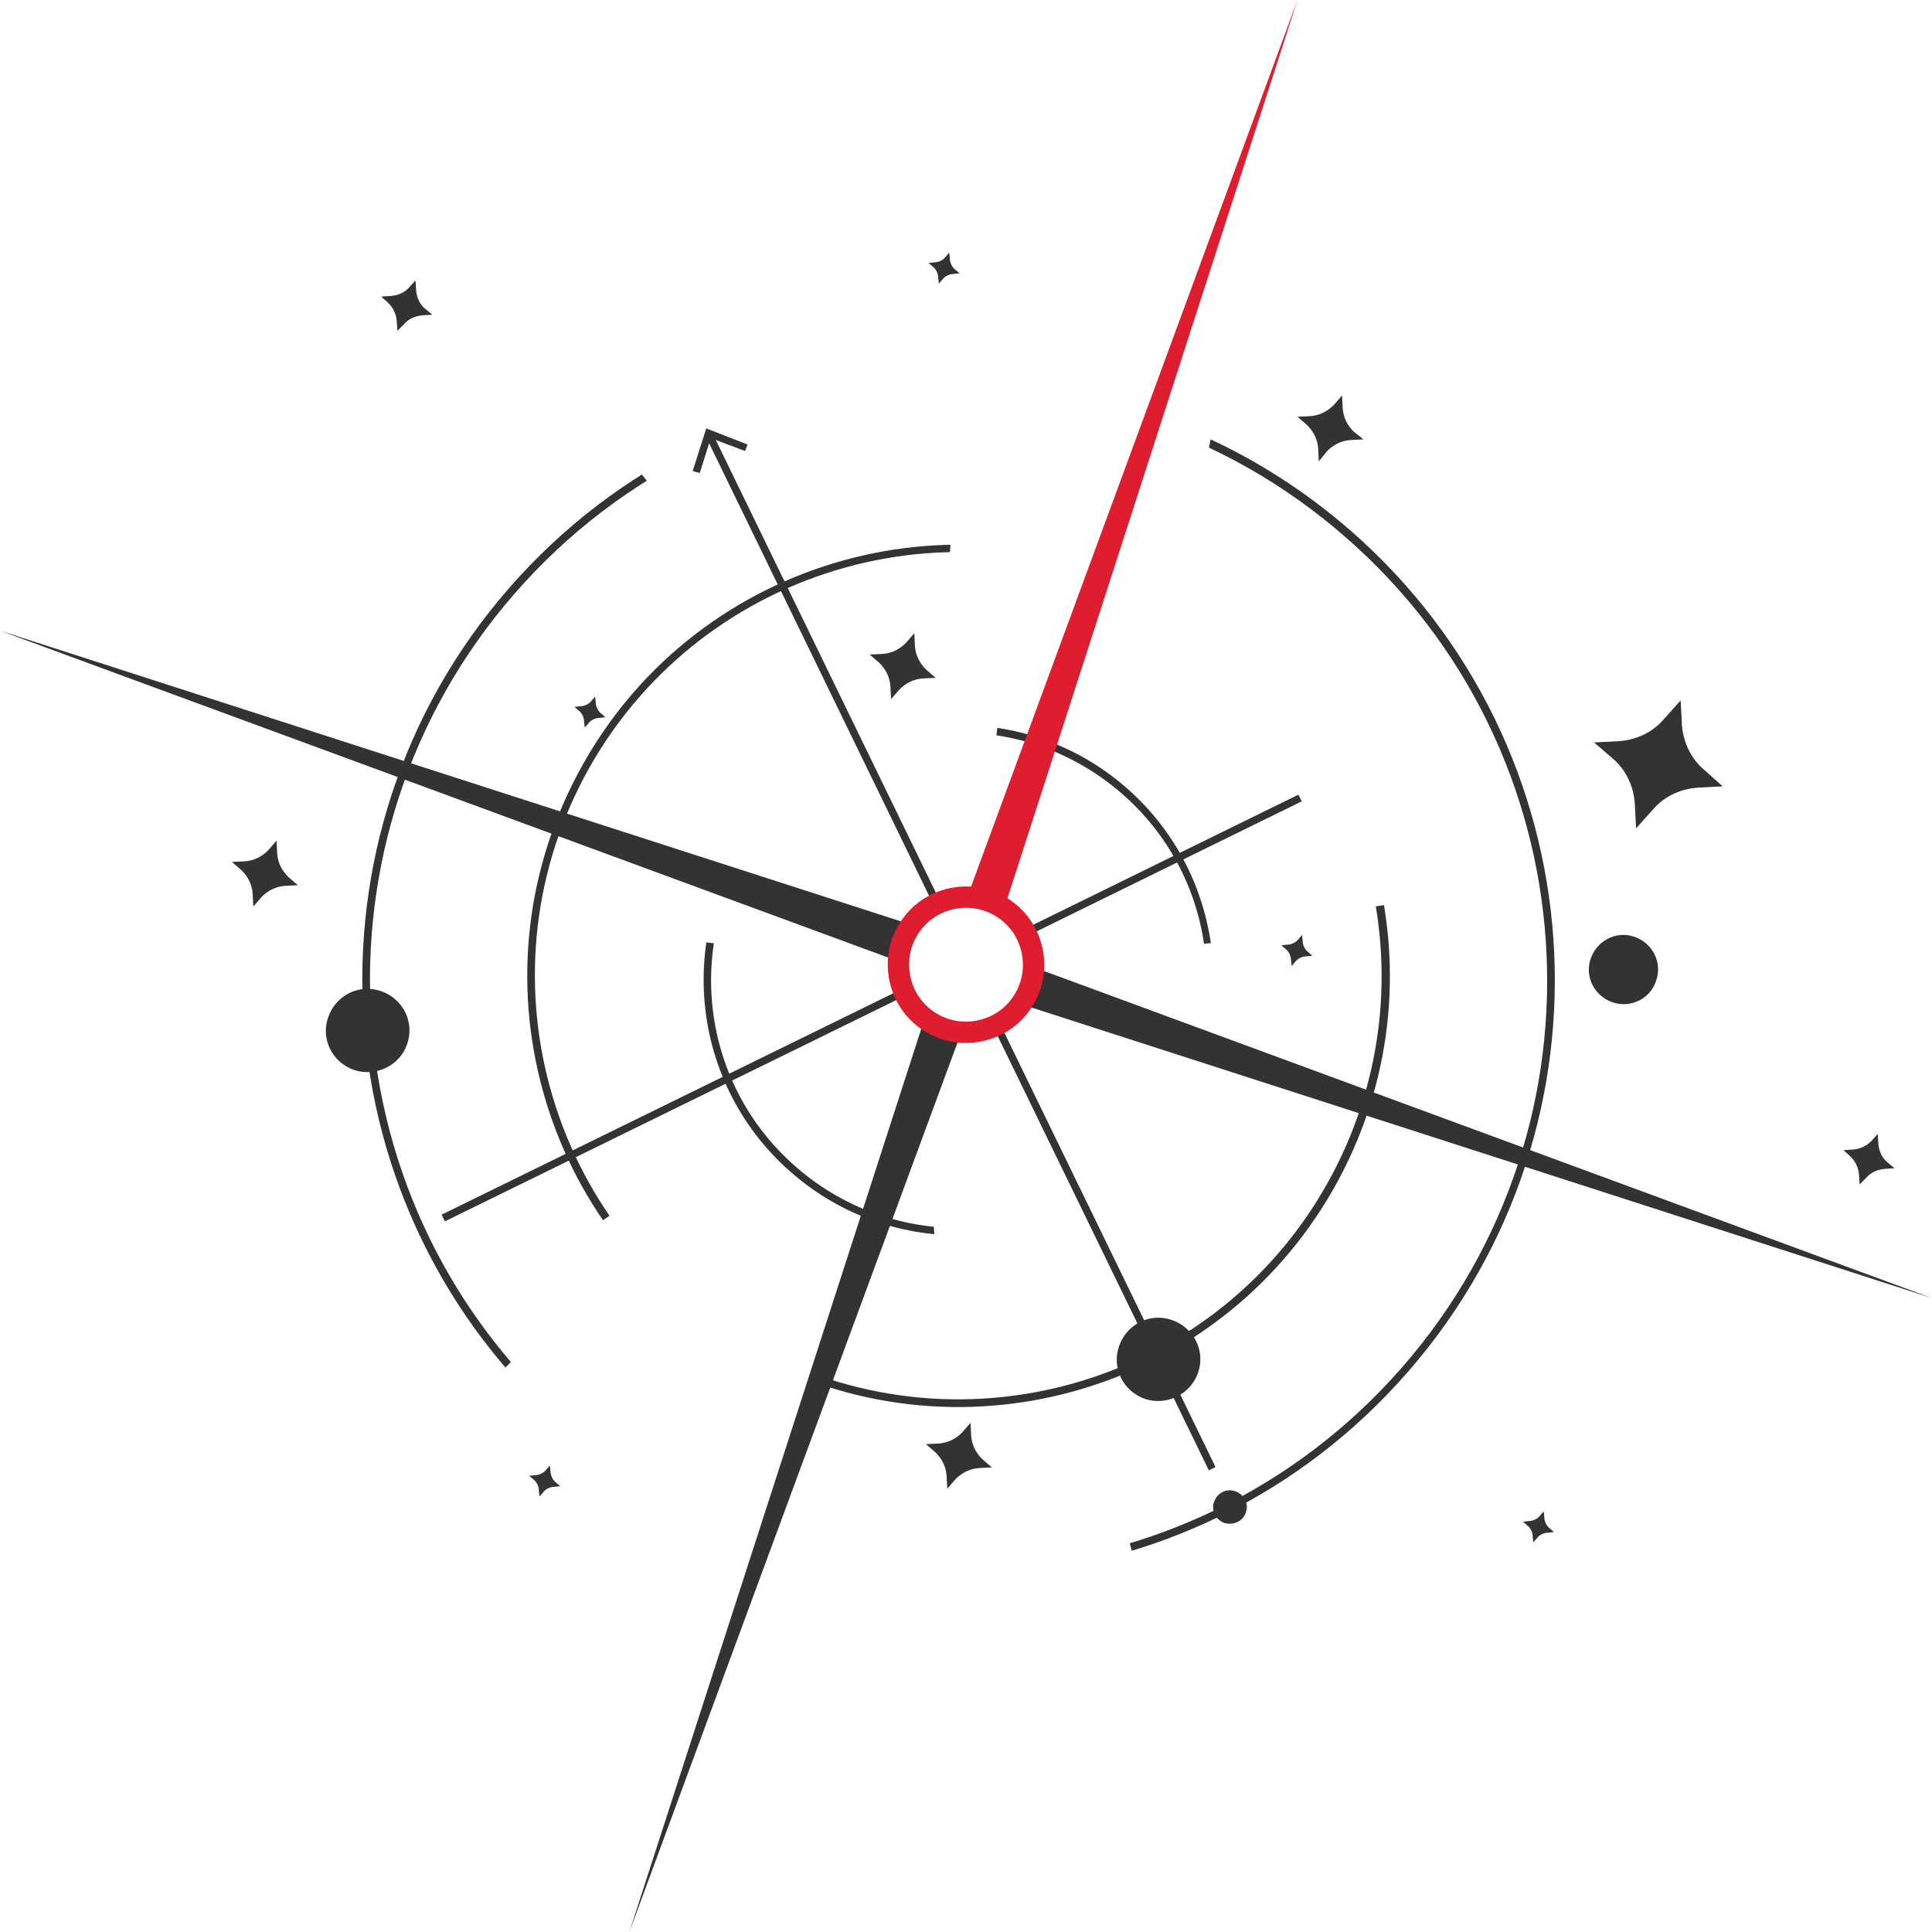 <?xml version="1.0" encoding="utf-8"?>
<!-- Generator: Adobe Illustrator 28.3.0, SVG Export Plug-In . SVG Version: 6.00 Build 0)  -->
<svg version="1.1" xmlns="http://www.w3.org/2000/svg" xmlns:xlink="http://www.w3.org/1999/xlink" x="0px" y="0px"
	 viewBox="0 0 299 299" style="enable-background:new 0 0 299 299;" xml:space="preserve">
<style type="text/css">
	.st0{fill:#333333;}
	.st1{opacity:0.5;fill:url(#SVGID_1_);}
	.st2{opacity:0.5;}
	.st3{fill:#666766;}
	.st4{clip-path:url(#SVGID_00000021803087929785272560000008097211901026203050_);}
	.st5{opacity:0.75;clip-path:url(#SVGID_00000140704939699422029430000011201268038289231266_);}
	.st6{filter:url(#Adobe_OpacityMaskFilter);}
	
		.st7{clip-path:url(#SVGID_00000112597825439477640620000010344077716240854181_);fill:url(#SVGID_00000061436690725332574710000016413726338806556588_);}
	
		.st8{clip-path:url(#SVGID_00000112597825439477640620000010344077716240854181_);mask:url(#SVGID_00000049201615464023405870000016443864412544732298_);}
	.st9{clip-path:url(#SVGID_00000101068974532630675300000002377396328777094545_);}
	.st10{filter:url(#Adobe_OpacityMaskFilter_00000175313307803980827990000007395865640601130174_);}
	
		.st11{clip-path:url(#SVGID_00000073690123157702069940000011065375935774275759_);fill:url(#SVGID_00000106126315221230644310000008749679549222048184_);}
	.st12{clip-path:url(#SVGID_00000073690123157702069940000011065375935774275759_);}
	.st13{clip-path:url(#SVGID_00000119079200947217395840000014118274611513383567_);fill:#231F20;}
	.st14{opacity:0.5;fill:url(#SVGID_00000152244013409292271870000005907351681444718010_);}
	.st15{opacity:0.5;fill:url(#SVGID_00000154407161126079992740000008246870609950370437_);}
	.st16{fill:#1C75BC;}
	.st17{fill:#C83A8C;}
	.st18{fill:#45AEEF;}
	.st19{fill:#364558;}
	.st20{fill:#4C5F85;}
	.st21{fill:#60769F;}
	.st22{fill:#C6D2EB;}
	.st23{fill:#A7BEDB;}
	.st24{fill:#432363;}
	.st25{fill:#55237B;}
	.st26{fill:#643091;}
	.st27{fill:#884B9E;}
	.st28{fill:#C93B8C;}
	.st29{fill:#A62268;}
	.st30{fill:#831251;}
	.st31{fill:#660F44;}
	.st32{clip-path:url(#SVGID_00000072986706302941695570000008777489305535405203_);}
	.st33{clip-path:url(#SVGID_00000018209418853557169750000002250541429921051814_);}
	.st34{fill:#DE1E2E;}
	.st35{fill:#FDB714;}
	.st36{fill:#FCEA90;}
	.st37{filter:url(#Adobe_OpacityMaskFilter_00000102515192085567913520000011427183312427996095_);}
	.st38{fill:#FFFFFF;}
	.st39{mask:url(#SVGID_00000129913571286139487390000011524917087827149242_);}
	.st40{clip-path:url(#SVGID_00000087407585616256048210000008492363605611945870_);fill:#C93B8C;}
	.st41{filter:url(#Adobe_OpacityMaskFilter_00000026155498242803101200000012536489537271439024_);}
	.st42{clip-path:url(#SVGID_00000087407585616256048210000008492363605611945870_);}
	.st43{opacity:0.55;clip-path:url(#SVGID_00000087407585616256048210000008492363605611945870_);fill:#231F20;}
	.st44{clip-path:url(#SVGID_00000031904179300739291990000005142754510016373148_);}
	.st45{clip-path:url(#SVGID_00000149364075402483559060000016106584996242334388_);}
	.st46{filter:url(#Adobe_OpacityMaskFilter_00000065052611262342444330000006306171112198714540_);}
	.st47{mask:url(#SVGID_00000078018544296785994570000017566589023136325813_);}
	.st48{clip-path:url(#SVGID_00000048472056282379767660000001454933563148080525_);fill:#C93B8C;}
	.st49{filter:url(#Adobe_OpacityMaskFilter_00000027568767714581027740000013628092086274473108_);}
	.st50{clip-path:url(#SVGID_00000048472056282379767660000001454933563148080525_);}
	.st51{opacity:0.55;clip-path:url(#SVGID_00000048472056282379767660000001454933563148080525_);fill:#231F20;}
	.st52{clip-path:url(#SVGID_00000142145286558094104470000004475901410114921115_);fill:#102A49;}
	.st53{clip-path:url(#SVGID_00000136411276407595320660000015587746148888218510_);}
	.st54{fill:#231F20;}
	.st55{clip-path:url(#SVGID_00000116922551965020200310000008601381643096397187_);enable-background:new    ;}
	.st56{clip-path:url(#SVGID_00000118377482169194527930000006418062312919988651_);}
	.st57{opacity:0.2;}
	.st58{clip-path:url(#SVGID_00000141418793253738118840000007044569185296133545_);}
	.st59{fill:#DD1E2E;}
	.st60{clip-path:url(#SVGID_00000033354076747901465600000016266317740801506229_);}
	.st61{clip-path:url(#SVGID_00000083769342682823004410000012515143257949296306_);}
	.st62{opacity:0.5;fill:url(#SVGID_00000041280107900064494620000015619706117417400708_);}
	.st63{clip-path:url(#SVGID_00000173859393694037833120000006151055843168703376_);fill:#102A49;}
	.st64{clip-path:url(#SVGID_00000170993303573252205090000002824455916869051812_);fill:#102A49;}
	.st65{clip-path:url(#SVGID_00000035532689578660362610000011220490392722817696_);}
	.st66{clip-path:url(#SVGID_00000155145990771340577740000013832840832635233683_);fill:#FFFFFF;}
	.st67{clip-path:url(#SVGID_00000088830446307859330760000011811967273478204567_);fill:#FFFFFF;}
	.st68{clip-path:url(#SVGID_00000162327699712973483740000003945910778379953539_);fill:#FFFFFF;}
	.st69{fill:none;stroke:#FFFFFF;stroke-width:0.253;stroke-miterlimit:10;}
	.st70{fill:none;stroke:#DE1E2E;stroke-width:0.725;stroke-miterlimit:10;}
	.st71{clip-path:url(#SVGID_00000026877332653128670540000007543953864946270393_);fill:#1B75BC;}
	.st72{clip-path:url(#SVGID_00000026877332653128670540000007543953864946270393_);fill:#DE1E2E;}
	.st73{clip-path:url(#SVGID_00000029756842823463654210000014203556356428266882_);fill:#1B75BC;}
	.st74{clip-path:url(#SVGID_00000148662872692140223370000002429186488472469378_);fill:#1B75BC;}
	.st75{clip-path:url(#SVGID_00000035524035387265835210000001440736034829952684_);fill:#1B75BC;}
	.st76{fill:none;stroke:#45AEEF;stroke-width:1.032;stroke-miterlimit:10;}
	.st77{fill:#1B75BC;}
	.st78{clip-path:url(#SVGID_00000034775069613998227300000007763114816893511097_);fill:#FFFFFF;}
	
		.st79{clip-path:url(#SVGID_00000034775069613998227300000007763114816893511097_);fill:none;stroke:#DE1E2E;stroke-width:2.324;stroke-miterlimit:10;}
	.st80{clip-path:url(#SVGID_00000182520796250796480840000010711912550517659791_);fill:#1B75BC;}
	.st81{clip-path:url(#SVGID_00000165934631826069301990000015321583828522280109_);}
	.st82{clip-path:url(#SVGID_00000094577685992673355310000015612225512247124898_);}
	.st83{clip-path:url(#SVGID_00000163050885085253988750000003662052615035997877_);}
	.st84{clip-path:url(#SVGID_00000165934631826069301990000015321583828522280109_);fill:#53ACE0;}
	.st85{clip-path:url(#SVGID_00000165934631826069301990000015321583828522280109_);fill:#1C75BC;}
	.st86{clip-path:url(#SVGID_00000165934631826069301990000015321583828522280109_);fill:#224496;}
	.st87{clip-path:url(#SVGID_00000165934631826069301990000015321583828522280109_);fill:#282E6A;}
	.st88{clip-path:url(#SVGID_00000165934631826069301990000015321583828522280109_);fill:#121943;}
	.st89{clip-path:url(#SVGID_00000165934631826069301990000015321583828522280109_);fill:#1B75BC;}
	.st90{clip-path:url(#SVGID_00000165934631826069301990000015321583828522280109_);fill:#FFFFFF;}
	
		.st91{clip-path:url(#SVGID_00000155855294609091036220000014400250460219370138_);fill:none;stroke:#231F20;stroke-width:0.279;stroke-miterlimit:10;}
	.st92{clip-path:url(#SVGID_00000165934631826069301990000015321583828522280109_);fill:#6D6E71;}
	.st93{clip-path:url(#SVGID_00000165934631826069301990000015321583828522280109_);fill:#231F20;}
	.st94{clip-path:url(#SVGID_00000165934631826069301990000015321583828522280109_);fill:#BE1E2D;}
	.st95{clip-path:url(#SVGID_00000165934631826069301990000015321583828522280109_);fill:#A7A9AC;}
	.st96{clip-path:url(#SVGID_00000165934631826069301990000015321583828522280109_);fill:#ED1C24;}
	.st97{clip-path:url(#SVGID_00000165934631826069301990000015321583828522280109_);fill:#45AEEF;}
	.st98{filter:url(#Adobe_OpacityMaskFilter_00000159472009251996317840000009088932687712069533_);}
	
		.st99{clip-path:url(#SVGID_00000114063914835285400320000003493248326442962090_);fill:url(#SVGID_00000069373680855044481230000004573511364878727556_);}
	
		.st100{clip-path:url(#SVGID_00000114063914835285400320000003493248326442962090_);mask:url(#SVGID_00000179647285554872653120000018222275516748743854_);}
	
		.st101{clip-path:url(#SVGID_00000181797598542524083110000008670556354443821696_);fill:none;stroke:#231F20;stroke-width:0.163;stroke-miterlimit:10;}
	.st102{clip-path:url(#SVGID_00000181797598542524083110000008670556354443821696_);fill:#6D6E71;}
	.st103{clip-path:url(#SVGID_00000181797598542524083110000008670556354443821696_);fill:#231F20;}
	.st104{clip-path:url(#SVGID_00000181797598542524083110000008670556354443821696_);fill:#BE1E2D;}
	.st105{clip-path:url(#SVGID_00000181797598542524083110000008670556354443821696_);fill:#A7A9AC;}
	.st106{clip-path:url(#SVGID_00000181797598542524083110000008670556354443821696_);fill:#1B75BC;}
	.st107{clip-path:url(#SVGID_00000181797598542524083110000008670556354443821696_);fill:#ED1C24;}
	.st108{clip-path:url(#SVGID_00000181797598542524083110000008670556354443821696_);fill:#45AEEF;}
	.st109{clip-path:url(#SVGID_00000114063914835285400320000003493248326442962090_);fill:#1B75BC;}
	.st110{clip-path:url(#SVGID_00000114063914835285400320000003493248326442962090_);fill:#DE1E2E;}
	.st111{clip-path:url(#SVGID_00000035532229952458659190000015963551381106034851_);fill:#1B75BC;}
	.st112{clip-path:url(#SVGID_00000091700121370078137910000018057653685975657904_);fill:#1B75BC;}
	.st113{clip-path:url(#SVGID_00000128487680991681936010000014128697975819107510_);fill:#1B75BC;}
	
		.st114{clip-path:url(#SVGID_00000165934631826069301990000015321583828522280109_);fill:none;stroke:#45AEEF;stroke-width:0.697;stroke-miterlimit:10;}
	.st115{clip-path:url(#SVGID_00000165934631826069301990000015321583828522280109_);fill:#DE1E2E;}
	.st116{clip-path:url(#SVGID_00000162333680726449554190000001140840484373230523_);fill:#FFFFFF;}
	
		.st117{clip-path:url(#SVGID_00000162333680726449554190000001140840484373230523_);fill:none;stroke:#DE1E2E;stroke-width:1.57;stroke-miterlimit:10;}
	.st118{clip-path:url(#SVGID_00000101097129845806867420000010872449012168644992_);fill:#1B75BC;}
	.st119{clip-path:url(#SVGID_00000101097129845806867420000010872449012168644992_);fill:#FFFFFF;}
	.st120{clip-path:url(#SVGID_00000101097129845806867420000010872449012168644992_);fill:#DE1E2E;}
	.st121{clip-path:url(#SVGID_00000161614215195801874420000015173055094261433012_);fill:#FFFFFF;}
	.st122{clip-path:url(#SVGID_00000003085127648339308570000016857562383124009370_);fill:#FFFFFF;}
	.st123{clip-path:url(#SVGID_00000163759953363947684020000001365573362892126879_);fill:#FFFFFF;}
	
		.st124{clip-path:url(#SVGID_00000165934631826069301990000015321583828522280109_);fill:none;stroke:#FFFFFF;stroke-width:0.411;stroke-miterlimit:10;}
	.st125{clip-path:url(#SVGID_00000076599198772846101900000009739728302681375368_);fill:#FFFFFF;}
	
		.st126{clip-path:url(#SVGID_00000076599198772846101900000009739728302681375368_);fill:none;stroke:#DE1E2E;stroke-width:1.177;stroke-miterlimit:10;}
	.st127{clip-path:url(#SVGID_00000060752571600928348540000009771017331325084037_);fill:#FFFFFF;}
	.st128{clip-path:url(#SVGID_00000060752571600928348540000009771017331325084037_);fill:#DE1E2E;}
	.st129{clip-path:url(#SVGID_00000004511463341871525180000017626019599207364758_);fill:#FFFFFF;}
	.st130{clip-path:url(#SVGID_00000129170361264089183620000005319609516707081867_);fill:#FFFFFF;}
	.st131{clip-path:url(#SVGID_00000076589017768406954380000018440382502029218195_);fill:#FFFFFF;}
	.st132{clip-path:url(#SVGID_00000034773434223056172320000017121621047085700999_);fill:#FFFFFF;}
	
		.st133{clip-path:url(#SVGID_00000034773434223056172320000017121621047085700999_);fill:none;stroke:#DE1E2E;stroke-width:1.177;stroke-miterlimit:10;}
	.st134{clip-path:url(#SVGID_00000078045794684708515850000011949673031286686345_);fill:#FFFFFF;}
	.st135{clip-path:url(#SVGID_00000078045794684708515850000011949673031286686345_);fill:#DE1E2E;}
	.st136{clip-path:url(#SVGID_00000113340621802222160600000018379744186201371522_);fill:#FFFFFF;}
	.st137{clip-path:url(#SVGID_00000071517740696940002030000017595504216446190473_);fill:#FFFFFF;}
	.st138{clip-path:url(#SVGID_00000047767498391647538760000008863407268296431783_);fill:#FFFFFF;}
	
		.st139{clip-path:url(#SVGID_00000165934631826069301990000015321583828522280109_);fill:none;stroke:#FFFFFF;stroke-width:0.708;stroke-miterlimit:10;}
	.st140{clip-path:url(#SVGID_00000148621747445356882460000011659351626378983050_);fill:#FFFFFF;}
	
		.st141{clip-path:url(#SVGID_00000148621747445356882460000011659351626378983050_);fill:none;stroke:#DE1E2E;stroke-width:2.028;stroke-miterlimit:10;}
	.st142{clip-path:url(#SVGID_00000053540393095098203820000007625151824743738026_);fill:#FFFFFF;}
	.st143{clip-path:url(#SVGID_00000156583458591859773280000001394468850265619585_);}
	.st144{clip-path:url(#SVGID_00000040558107374706952250000006385079403459011202_);}
	.st145{clip-path:url(#SVGID_00000067196814522048404060000007758033329697714366_);}
	.st146{clip-path:url(#SVGID_00000156583458591859773280000001394468850265619585_);fill:#53ACE0;}
	.st147{clip-path:url(#SVGID_00000156583458591859773280000001394468850265619585_);fill:#1C75BC;}
	.st148{clip-path:url(#SVGID_00000156583458591859773280000001394468850265619585_);fill:#224496;}
	.st149{clip-path:url(#SVGID_00000156583458591859773280000001394468850265619585_);fill:#282E6A;}
	.st150{clip-path:url(#SVGID_00000156583458591859773280000001394468850265619585_);fill:#121943;}
	.st151{clip-path:url(#SVGID_00000156583458591859773280000001394468850265619585_);fill:#1B75BC;}
	.st152{clip-path:url(#SVGID_00000156583458591859773280000001394468850265619585_);fill:#FFFFFF;}
	
		.st153{clip-path:url(#SVGID_00000045578756190517762260000005387245913962802357_);fill:none;stroke:#231F20;stroke-width:0.279;stroke-miterlimit:10;}
	.st154{clip-path:url(#SVGID_00000156583458591859773280000001394468850265619585_);fill:#6D6E71;}
	.st155{clip-path:url(#SVGID_00000156583458591859773280000001394468850265619585_);fill:#231F20;}
	.st156{clip-path:url(#SVGID_00000156583458591859773280000001394468850265619585_);fill:#BE1E2D;}
	.st157{clip-path:url(#SVGID_00000156583458591859773280000001394468850265619585_);fill:#A7A9AC;}
	.st158{clip-path:url(#SVGID_00000156583458591859773280000001394468850265619585_);fill:#ED1C24;}
	.st159{clip-path:url(#SVGID_00000156583458591859773280000001394468850265619585_);fill:#45AEEF;}
	.st160{filter:url(#Adobe_OpacityMaskFilter_00000142862582213331771820000006554291479494238349_);}
	
		.st161{clip-path:url(#SVGID_00000129195287834968905050000001531365859230279056_);fill:url(#SVGID_00000182505314385043709760000006344499566433422985_);}
	
		.st162{clip-path:url(#SVGID_00000129195287834968905050000001531365859230279056_);mask:url(#SVGID_00000088847011980369364140000010237507432531553192_);}
	
		.st163{clip-path:url(#SVGID_00000131364578162008912790000002601095064525734547_);fill:none;stroke:#231F20;stroke-width:0.163;stroke-miterlimit:10;}
	.st164{clip-path:url(#SVGID_00000131364578162008912790000002601095064525734547_);fill:#6D6E71;}
	.st165{clip-path:url(#SVGID_00000131364578162008912790000002601095064525734547_);fill:#231F20;}
	.st166{clip-path:url(#SVGID_00000131364578162008912790000002601095064525734547_);fill:#BE1E2D;}
	.st167{clip-path:url(#SVGID_00000131364578162008912790000002601095064525734547_);fill:#A7A9AC;}
	.st168{clip-path:url(#SVGID_00000131364578162008912790000002601095064525734547_);fill:#1B75BC;}
	.st169{clip-path:url(#SVGID_00000131364578162008912790000002601095064525734547_);fill:#ED1C24;}
	.st170{clip-path:url(#SVGID_00000131364578162008912790000002601095064525734547_);fill:#45AEEF;}
	.st171{clip-path:url(#SVGID_00000129195287834968905050000001531365859230279056_);fill:#1B75BC;}
	.st172{clip-path:url(#SVGID_00000129195287834968905050000001531365859230279056_);fill:#DE1E2E;}
	.st173{clip-path:url(#SVGID_00000135654597374880633040000005515223633008242312_);fill:#1B75BC;}
	.st174{clip-path:url(#SVGID_00000083799772786552374940000015982248113250507167_);fill:#1B75BC;}
	.st175{clip-path:url(#SVGID_00000074414245423058209150000004985994042104844707_);fill:#1B75BC;}
	
		.st176{clip-path:url(#SVGID_00000156583458591859773280000001394468850265619585_);fill:none;stroke:#45AEEF;stroke-width:0.697;stroke-miterlimit:10;}
	.st177{clip-path:url(#SVGID_00000156583458591859773280000001394468850265619585_);fill:#DE1E2E;}
	.st178{clip-path:url(#SVGID_00000112619559051914073090000005849269723730647196_);fill:#FFFFFF;}
	
		.st179{clip-path:url(#SVGID_00000112619559051914073090000005849269723730647196_);fill:none;stroke:#DE1E2E;stroke-width:1.57;stroke-miterlimit:10;}
	.st180{clip-path:url(#SVGID_00000158004558646613782200000003669794753507528367_);fill:#1B75BC;}
	.st181{clip-path:url(#SVGID_00000158004558646613782200000003669794753507528367_);fill:#FFFFFF;}
	.st182{clip-path:url(#SVGID_00000158004558646613782200000003669794753507528367_);fill:#DE1E2E;}
	.st183{clip-path:url(#SVGID_00000003791510420757134180000015216493304311642499_);fill:#FFFFFF;}
	.st184{clip-path:url(#SVGID_00000049181134622839589150000017650598979856299420_);fill:#FFFFFF;}
	.st185{clip-path:url(#SVGID_00000060015964988923387290000006240724250769506724_);fill:#FFFFFF;}
	
		.st186{clip-path:url(#SVGID_00000156583458591859773280000001394468850265619585_);fill:none;stroke:#FFFFFF;stroke-width:0.411;stroke-miterlimit:10;}
	.st187{clip-path:url(#SVGID_00000121257347512272234950000013135347795752916152_);fill:#FFFFFF;}
	
		.st188{clip-path:url(#SVGID_00000121257347512272234950000013135347795752916152_);fill:none;stroke:#DE1E2E;stroke-width:1.177;stroke-miterlimit:10;}
	.st189{clip-path:url(#SVGID_00000094600203368014007830000006866985568628972692_);fill:#FFFFFF;}
	.st190{clip-path:url(#SVGID_00000094600203368014007830000006866985568628972692_);fill:#DE1E2E;}
	.st191{clip-path:url(#SVGID_00000153704696804749379960000001456360739096257207_);fill:#FFFFFF;}
	.st192{clip-path:url(#SVGID_00000152225330923035662420000000903718360424327568_);fill:#FFFFFF;}
	.st193{clip-path:url(#SVGID_00000158015093387220930860000002380007470978972571_);fill:#FFFFFF;}
	.st194{clip-path:url(#SVGID_00000021077167749822670290000015203459191245562511_);fill:#FFFFFF;}
	
		.st195{clip-path:url(#SVGID_00000021077167749822670290000015203459191245562511_);fill:none;stroke:#DE1E2E;stroke-width:1.177;stroke-miterlimit:10;}
	.st196{clip-path:url(#SVGID_00000029751610534716848720000016251564171027780224_);fill:#FFFFFF;}
	.st197{clip-path:url(#SVGID_00000029751610534716848720000016251564171027780224_);fill:#DE1E2E;}
	.st198{clip-path:url(#SVGID_00000008871096923156198790000003236384755730412467_);fill:#FFFFFF;}
	.st199{clip-path:url(#SVGID_00000014618359670575266210000013912896858528381374_);fill:#FFFFFF;}
	.st200{clip-path:url(#SVGID_00000144337924136092632600000012836052283684337309_);fill:#FFFFFF;}
	
		.st201{clip-path:url(#SVGID_00000156583458591859773280000001394468850265619585_);fill:none;stroke:#FFFFFF;stroke-width:0.708;stroke-miterlimit:10;}
	.st202{clip-path:url(#SVGID_00000116236859941393489900000016498093797718546827_);fill:#FFFFFF;}
	
		.st203{clip-path:url(#SVGID_00000116236859941393489900000016498093797718546827_);fill:none;stroke:#DE1E2E;stroke-width:2.028;stroke-miterlimit:10;}
	.st204{clip-path:url(#SVGID_00000058586442200880688720000002523722329891930282_);fill:#FFFFFF;}
	.st205{clip-path:url(#SVGID_00000069363010439709412660000018394599725900369311_);fill:#FFF200;}
	.st206{clip-path:url(#SVGID_00000069363010439709412660000018394599725900369311_);fill:#EF4136;}
	
		.st207{clip-path:url(#SVGID_00000069363010439709412660000018394599725900369311_);fill:none;stroke:#1C75BC;stroke-width:2.041;stroke-miterlimit:10;}
	.st208{fill:none;stroke:#1C75BC;stroke-width:2.041;stroke-miterlimit:10;}
	.st209{clip-path:url(#SVGID_00000155143644080232324690000014800944372616787890_);fill:#1C75BC;}
	
		.st210{clip-path:url(#SVGID_00000155143644080232324690000014800944372616787890_);fill:none;stroke:#1C75BC;stroke-width:2.041;stroke-miterlimit:10;}
	.st211{clip-path:url(#SVGID_00000005247262825971740480000006832183844294733472_);fill:#1B75BC;}
	.st212{clip-path:url(#SVGID_00000005247262825971740480000006832183844294733472_);fill:#DE1E2E;}
	.st213{clip-path:url(#SVGID_00000177483014624197041010000014930582223440508802_);fill:#1B75BC;}
	.st214{clip-path:url(#SVGID_00000048461775046646171580000016972349922685407911_);fill:#1B75BC;}
	.st215{clip-path:url(#SVGID_00000041271455353644608470000001095206329253257875_);fill:#1B75BC;}
	.st216{clip-path:url(#SVGID_00000100364399092493469080000011191665586101614769_);fill:#FFFFFF;}
	
		.st217{clip-path:url(#SVGID_00000100364399092493469080000011191665586101614769_);fill:none;stroke:#DE1E2E;stroke-width:2.324;stroke-miterlimit:10;}
	.st218{clip-path:url(#SVGID_00000088855072340462592340000012221908438293972637_);fill:#1B75BC;}
	.st219{clip-path:url(#SVGID_00000058554873002185951880000009298662083453661860_);fill:#FFF200;}
	.st220{clip-path:url(#SVGID_00000058554873002185951880000009298662083453661860_);fill:#EF4136;}
	
		.st221{clip-path:url(#SVGID_00000058554873002185951880000009298662083453661860_);fill:none;stroke:#1C75BC;stroke-width:2.041;stroke-miterlimit:10;}
	.st222{clip-path:url(#SVGID_00000109724876729090915360000011731795510722015930_);fill:#1C75BC;}
	
		.st223{clip-path:url(#SVGID_00000109724876729090915360000011731795510722015930_);fill:none;stroke:#1C75BC;stroke-width:2.041;stroke-miterlimit:10;}
	.st224{clip-path:url(#SVGID_00000153701251827256951680000007531908222376832178_);fill:#102A49;}
	.st225{clip-path:url(#SVGID_00000177485077889320758560000010663602512336761251_);}
	.st226{clip-path:url(#SVGID_00000028319352535041800350000016845325281871525784_);}
	.st227{fill:#FFF200;}
	.st228{fill:#EF4136;}
	.st229{fill:none;stroke:#FFFFFF;stroke-width:0.598;stroke-miterlimit:10;}
	.st230{clip-path:url(#SVGID_00000057137547761082597390000005212655229709595304_);}
	.st231{clip-path:url(#SVGID_00000058554078758625825410000008600338116570646451_);}
	.st232{clip-path:url(#SVGID_00000041997561132433114720000008660826229263525783_);}
	.st233{clip-path:url(#SVGID_00000117674887258400260010000004960827145723052196_);fill:#1C75BC;}
	.st234{clip-path:url(#SVGID_00000117674887258400260010000004960827145723052196_);}
	.st235{clip-path:url(#SVGID_00000069382670038194272700000002573115774508720319_);}
	.st236{clip-path:url(#SVGID_00000171702214567262814490000014215729927344098724_);}
	.st237{clip-path:url(#SVGID_00000069382670038194272700000002573115774508720319_);fill:#FFF200;}
	.st238{clip-path:url(#SVGID_00000069382670038194272700000002573115774508720319_);fill:#EF4136;}
	.st239{clip-path:url(#SVGID_00000117674887258400260010000004960827145723052196_);fill:#FFFFFF;}
	.st240{clip-path:url(#SVGID_00000020376241831663347130000009901174509794993282_);fill:#FFFFFF;}
	.st241{clip-path:url(#SVGID_00000054265567306674223160000017380098997709130643_);}
	.st242{clip-path:url(#SVGID_00000133529303502952830730000009046268468711125175_);}
	.st243{clip-path:url(#SVGID_00000173130825803682861000000008145588035432291998_);}
	.st244{clip-path:url(#SVGID_00000183218533194609043990000004546897586931517355_);fill:#102A49;}
	.st245{clip-path:url(#SVGID_00000055695410168658918610000008647307118882439314_);}
	.st246{clip-path:url(#SVGID_00000034771415963123242280000018100861708867120811_);fill:#FFFFFF;}
	.st247{clip-path:url(#SVGID_00000058552296584468370030000012178343061208188827_);fill:#FFFFFF;}
	.st248{clip-path:url(#SVGID_00000020360457444478458610000008507478566786577836_);fill:#FFFFFF;}
	.st249{clip-path:url(#SVGID_00000183937263482064108880000016241396327212745131_);fill:#102A49;}
	.st250{clip-path:url(#SVGID_00000019676640153165664690000013006196254680883099_);}
	.st251{clip-path:url(#SVGID_00000152251332863968591420000012328640562463280045_);}
	.st252{clip-path:url(#SVGID_00000000195535812159709840000010075863327260404894_);}
	.st253{clip-path:url(#SVGID_00000168796185544677261500000011594799457056064390_);}
	.st254{clip-path:url(#SVGID_00000032629500008096818040000005475400753819908538_);}
	.st255{clip-path:url(#SVGID_00000083782778077564537280000010111614861727690686_);fill:#1C75BC;}
	.st256{clip-path:url(#SVGID_00000083782778077564537280000010111614861727690686_);}
	.st257{clip-path:url(#SVGID_00000096743256758855167280000003380624029215793067_);}
	.st258{clip-path:url(#SVGID_00000181770312075088032960000007447035616350860701_);}
	.st259{clip-path:url(#SVGID_00000096743256758855167280000003380624029215793067_);fill:#FFF200;}
	.st260{clip-path:url(#SVGID_00000096743256758855167280000003380624029215793067_);fill:#EF4136;}
	.st261{clip-path:url(#SVGID_00000083782778077564537280000010111614861727690686_);fill:#FFFFFF;}
	.st262{clip-path:url(#SVGID_00000144339449572788256260000008104991116383175560_);fill:#FFFFFF;}
	.st263{clip-path:url(#SVGID_00000072970176566424291580000013761736709706867350_);}
	.st264{clip-path:url(#SVGID_00000041257395985131468500000017930417411964672422_);}
	.st265{clip-path:url(#SVGID_00000023271988650732191150000016389091836865547945_);}
	.st266{fill:#131843;}
	.st267{fill:#282E6A;}
	.st268{fill:#224494;}
	.st269{clip-path:url(#SVGID_00000047061467354243322370000013830654580261799831_);}
	.st270{clip-path:url(#SVGID_00000130630160457337759380000009493214423716043196_);fill:#333333;}
	.st271{clip-path:url(#SVGID_00000119106156021727679460000016676975101712335535_);fill:#333333;}
	.st272{clip-path:url(#SVGID_00000094605555610301820890000013769121098222283962_);fill:#333333;}
	.st273{fill:none;stroke:#333333;stroke-width:1.153;stroke-miterlimit:10;}
	.st274{fill:none;stroke:#DE1E2E;stroke-width:3.304;stroke-miterlimit:10;}
	.st275{clip-path:url(#SVGID_00000085956214636494292130000011813441683120228523_);fill:#333333;}
	.st276{clip-path:url(#SVGID_00000001661083423764114300000004429763515932926093_);fill:#333333;}
	.st277{clip-path:url(#SVGID_00000134233475507328233870000013597121050758268604_);fill:#333333;}
	.st278{clip-path:url(#SVGID_00000019653226685154388970000006931648472148847025_);}
	.st279{opacity:0.8;clip-path:url(#SVGID_00000107556626821120748710000004636686219902763413_);}
	.st280{filter:url(#Adobe_OpacityMaskFilter_00000161624866252924336590000004075708298824280761_);}
	.st281{clip-path:url(#SVGID_00000124162928011931805780000004275983720651325614_);}
	
		.st282{clip-path:url(#SVGID_00000124162928011931805780000004275983720651325614_);mask:url(#SVGID_00000133527794547889696890000007788242398824656269_);}
	.st283{filter:url(#Adobe_OpacityMaskFilter_00000008834878552164837290000001786969934031662268_);}
	
		.st284{clip-path:url(#SVGID_00000041280479547806141500000004183967797699074728_);fill:url(#SVGID_00000012431822748114528520000017278201153465584784_);}
	.st285{clip-path:url(#SVGID_00000041280479547806141500000004183967797699074728_);}
	.st286{clip-path:url(#SVGID_00000094600797034686624630000003247061196759384742_);}
	.st287{clip-path:url(#SVGID_00000107556626821120748710000004636686219902763413_);fill:#364558;}
	.st288{clip-path:url(#SVGID_00000107556626821120748710000004636686219902763413_);fill:#60769F;}
	.st289{clip-path:url(#SVGID_00000107556626821120748710000004636686219902763413_);}
	.st290{clip-path:url(#SVGID_00000019653226685154388970000006931648472148847025_);fill:#414042;}
	.st291{clip-path:url(#SVGID_00000116223515545866234910000001520904773958573453_);}
	.st292{filter:url(#Adobe_OpacityMaskFilter_00000153687968362499572470000002490456300875714988_);}
	
		.st293{clip-path:url(#SVGID_00000121274574936382161750000010315455473660807357_);fill:url(#SVGID_00000013911958379780246630000005093475179738694819_);}
	
		.st294{clip-path:url(#SVGID_00000121274574936382161750000010315455473660807357_);mask:url(#SVGID_00000075139597070048044750000013573400752894020738_);}
	.st295{clip-path:url(#SVGID_00000143585744273653088210000000416027141017464245_);}
	.st296{clip-path:url(#SVGID_00000091704539597520085620000015114648874056584122_);fill:#246DBB;}
	.st297{opacity:0.3;clip-path:url(#SVGID_00000121274574936382161750000010315455473660807357_);}
	.st298{clip-path:url(#SVGID_00000181065560041845233260000000752564507600673711_);fill:#414042;}
	.st299{clip-path:url(#SVGID_00000121274574936382161750000010315455473660807357_);}
	.st300{opacity:0.5;clip-path:url(#SVGID_00000121274574936382161750000010315455473660807357_);}
	.st301{filter:url(#Adobe_OpacityMaskFilter_00000068676919308614023500000006802231039079531937_);}
	
		.st302{clip-path:url(#SVGID_00000109016786037816461430000002085123708708116362_);fill:url(#SVGID_00000170266451198235398200000006721937935581972389_);}
	
		.st303{clip-path:url(#SVGID_00000109016786037816461430000002085123708708116362_);mask:url(#SVGID_00000160872714180112382170000015990966198171517358_);}
	.st304{clip-path:url(#SVGID_00000147923752669267505600000005255517435821541516_);}
	
		.st305{clip-path:url(#SVGID_00000129896580196086488020000013348576163326210981_);fill:url(#SVGID_00000165930065287273082670000016889480444226007450_);}
	.st306{filter:url(#Adobe_OpacityMaskFilter_00000044871476052576548560000013777935113058177212_);}
	
		.st307{clip-path:url(#SVGID_00000104675102356179311830000010045072497248896158_);fill:url(#SVGID_00000094602286497559926510000002122990209873534112_);}
	.st308{clip-path:url(#SVGID_00000104675102356179311830000010045072497248896158_);}
	.st309{clip-path:url(#SVGID_00000053510765162956273260000003830453031785183676_);fill:#246DBB;}
	.st310{clip-path:url(#SVGID_00000121274574936382161750000010315455473660807357_);fill:#231F20;}
	.st311{filter:url(#Adobe_OpacityMaskFilter_00000102503369436302339730000017450841434693499837_);}
	
		.st312{clip-path:url(#SVGID_00000121274574936382161750000010315455473660807357_);fill:url(#SVGID_00000165213426128378825370000016496188797311928205_);}
	
		.st313{clip-path:url(#SVGID_00000121274574936382161750000010315455473660807357_);mask:url(#SVGID_00000134222398039942484660000002774610178851416214_);}
	.st314{clip-path:url(#SVGID_00000114773236675062246210000016579032871497624963_);fill:#4C5F85;}
	.st315{clip-path:url(#SVGID_00000019653226685154388970000006931648472148847025_);fill:#7B7C7F;}
	.st316{opacity:0.4;clip-path:url(#SVGID_00000163040219868116461080000017943263314017542019_);enable-background:new    ;}
	.st317{filter:url(#Adobe_OpacityMaskFilter_00000029735090486863901380000016033645241240864904_);}
	
		.st318{clip-path:url(#SVGID_00000112619469891751549100000003443925885758687890_);fill:url(#SVGID_00000037679113748750986310000012202188951846937480_);}
	
		.st319{clip-path:url(#SVGID_00000112619469891751549100000003443925885758687890_);mask:url(#SVGID_00000014593190223813376250000012071389634317666703_);enable-background:new    ;}
	.st320{clip-path:url(#SVGID_00000065784530967033354490000013558211947008833961_);fill:#FFFFFF;}
	.st321{clip-path:url(#SVGID_00000163040219868116461080000017943263314017542019_);}
	.st322{clip-path:url(#SVGID_00000135686075500958175150000003657700244933660301_);}
	.st323{clip-path:url(#SVGID_00000047046382235110962080000002295522332605305225_);}
	.st324{opacity:0.4;clip-path:url(#SVGID_00000130633229454067314850000013949487719567820205_);}
	.st325{filter:url(#Adobe_OpacityMaskFilter_00000083790820078356723520000017631837658245544606_);}
	.st326{clip-path:url(#SVGID_00000009555255093738374480000008666777453626378660_);}
	
		.st327{clip-path:url(#SVGID_00000009555255093738374480000008666777453626378660_);mask:url(#SVGID_00000151539668346149898810000016024213307648929936_);}
	.st328{clip-path:url(#SVGID_00000011031097877411889620000015481470064598801596_);fill:#333333;}
	.st329{clip-path:url(#SVGID_00000130633229454067314850000013949487719567820205_);fill:#364558;}
	.st330{clip-path:url(#SVGID_00000130633229454067314850000013949487719567820205_);fill:#231F20;}
	.st331{clip-path:url(#SVGID_00000130633229454067314850000013949487719567820205_);fill:#60769E;}
	.st332{clip-path:url(#SVGID_00000130633229454067314850000013949487719567820205_);}
	.st333{clip-path:url(#SVGID_00000026851146826574925260000005703603578150437048_);}
	.st334{clip-path:url(#SVGID_00000067937077862574107170000011790156195118939805_);}
	.st335{clip-path:url(#SVGID_00000026126533155557712660000012724676051374175129_);}
	.st336{clip-path:url(#SVGID_00000142872576513397503620000008468479642111092652_);}
	.st337{filter:url(#Adobe_OpacityMaskFilter_00000137846718969562403400000012041359753507253173_);}
	
		.st338{clip-path:url(#SVGID_00000069398659273881986140000010150135942253782934_);fill:url(#SVGID_00000073694300386477845170000008828493724325598361_);}
	
		.st339{clip-path:url(#SVGID_00000069398659273881986140000010150135942253782934_);mask:url(#SVGID_00000041269639427523339110000017184799571614957502_);}
	.st340{clip-path:url(#SVGID_00000132768346887355274960000015422938119254888834_);fill:#246DBA;}
	.st341{clip-path:url(#SVGID_00000069398659273881986140000010150135942253782934_);fill:#231F20;}
	.st342{clip-path:url(#SVGID_00000022519242730015699920000010489875321086121361_);}
	.st343{clip-path:url(#SVGID_00000005981899429665461250000018157743710793710255_);fill:#231F20;}
	.st344{opacity:0.5;clip-path:url(#SVGID_00000005981899429665461250000018157743710793710255_);}
	.st345{clip-path:url(#SVGID_00000000912160701135215930000004892182336262278534_);}
	.st346{filter:url(#Adobe_OpacityMaskFilter_00000069388490023400353370000004573548884566792862_);}
	
		.st347{clip-path:url(#SVGID_00000111180919604178778290000007112889003771272866_);fill:url(#SVGID_00000024682693437188143210000005056768851007323291_);}
	
		.st348{clip-path:url(#SVGID_00000111180919604178778290000007112889003771272866_);mask:url(#SVGID_00000051380799701248667740000002258818663784701333_);}
	.st349{clip-path:url(#SVGID_00000003101483575981825080000012353489421300648078_);fill:#60769E;}
	.st350{opacity:0.4;clip-path:url(#SVGID_00000005981899429665461250000018157743710793710255_);}
	.st351{clip-path:url(#SVGID_00000103263856571259215680000005177805172780077730_);}
	.st352{filter:url(#Adobe_OpacityMaskFilter_00000118362733093878377760000008167744466719750822_);}
	
		.st353{clip-path:url(#SVGID_00000150812494922761895000000001914825198051527841_);fill:url(#SVGID_00000163063290708298627130000015877309151200769160_);}
	
		.st354{clip-path:url(#SVGID_00000150812494922761895000000001914825198051527841_);mask:url(#SVGID_00000012469287211357132360000007378461203870916542_);}
	.st355{clip-path:url(#SVGID_00000070839837656858673850000008746840911006288300_);fill:#FFFFFF;}
	.st356{clip-path:url(#SVGID_00000047046382235110962080000002295522332605305225_);fill:#951612;}
	.st357{clip-path:url(#SVGID_00000047046382235110962080000002295522332605305225_);fill:#60769E;}
	.st358{clip-path:url(#SVGID_00000029015312805793463930000004417496587404707477_);}
	.st359{clip-path:url(#SVGID_00000045603027690357947990000007209377962020065459_);}
	.st360{clip-path:url(#SVGID_00000078744164596627528960000017937438816432426394_);}
	.st361{clip-path:url(#SVGID_00000183934710548148677480000010249558489419823547_);}
	.st362{clip-path:url(#SVGID_00000062874779795608868720000001019672896628944281_);}
	.st363{clip-path:url(#SVGID_00000044169771739230348940000007107414178364479146_);}
	.st364{clip-path:url(#SVGID_00000004527431177467535310000007233573532067912348_);fill:#FFFFFF;}
	.st365{clip-path:url(#SVGID_00000138559627171013283620000012855249015480799402_);}
	.st366{opacity:0.2;clip-path:url(#SVGID_00000138559627171013283620000012855249015480799402_);}
	.st367{opacity:0.5;clip-path:url(#SVGID_00000138559627171013283620000012855249015480799402_);}
	.st368{filter:url(#Adobe_OpacityMaskFilter_00000143603258443933152670000001453909498813743546_);}
	
		.st369{clip-path:url(#SVGID_00000107572387918763463700000000720010273789723018_);fill:url(#SVGID_00000040572374592787061300000007982578111758671272_);}
	
		.st370{clip-path:url(#SVGID_00000107572387918763463700000000720010273789723018_);mask:url(#SVGID_00000070095613391122517650000010421473573998368162_);}
	.st371{clip-path:url(#SVGID_00000006704601164452545850000000817761567100072880_);fill:#364558;}
	.st372{clip-path:url(#SVGID_00000006704601164452545850000000817761567100072880_);fill:#231F20;}
	.st373{clip-path:url(#SVGID_00000006704601164452545850000000817761567100072880_);fill:#60769E;}
	.st374{clip-path:url(#SVGID_00000006704601164452545850000000817761567100072880_);}
	.st375{clip-path:url(#SVGID_00000036219114240267681200000003522450080164417457_);}
	.st376{clip-path:url(#SVGID_00000050657468090660685180000015617242681051087780_);}
	.st377{clip-path:url(#SVGID_00000126294626582515312970000017219804005005155469_);}
	.st378{clip-path:url(#SVGID_00000180353496326072130750000006341040169865390757_);}
	.st379{filter:url(#Adobe_OpacityMaskFilter_00000016058503463288974870000000264589198896169607_);}
	
		.st380{clip-path:url(#SVGID_00000006704601164452545850000000817761567100072880_);fill:url(#SVGID_00000103245545318278153120000011097223940848785034_);}
	.st381{clip-path:url(#SVGID_00000178179695086645108720000002166660565939683212_);fill:#246DBA;}
	.st382{clip-path:url(#SVGID_00000037651024188477653000000015432247794717166731_);}
	.st383{opacity:0.5;clip-path:url(#SVGID_00000006704601164452545850000000817761567100072880_);}
	.st384{clip-path:url(#SVGID_00000047019642341507497370000002075890113002723456_);}
	.st385{filter:url(#Adobe_OpacityMaskFilter_00000027603375012660662530000004861849852549628314_);}
	
		.st386{clip-path:url(#SVGID_00000106867870361334623870000013469384514138833283_);fill:url(#SVGID_00000063619823837166272240000011328735795662039215_);}
	
		.st387{clip-path:url(#SVGID_00000106867870361334623870000013469384514138833283_);mask:url(#SVGID_00000089567328615680147440000011553753004536257681_);}
	.st388{clip-path:url(#SVGID_00000172398575850163256510000002447770051932318636_);fill:#60769E;}
	.st389{opacity:0.4;clip-path:url(#SVGID_00000006704601164452545850000000817761567100072880_);}
	.st390{clip-path:url(#SVGID_00000032638814626724593540000014955021014777219989_);}
	.st391{filter:url(#Adobe_OpacityMaskFilter_00000003070164434086911790000010860946771644811408_);}
	
		.st392{clip-path:url(#SVGID_00000063614476275721413930000015700447227988445316_);fill:url(#SVGID_00000116953823757375488610000016326399951963231896_);}
	
		.st393{clip-path:url(#SVGID_00000063614476275721413930000015700447227988445316_);mask:url(#SVGID_00000181766355074348249150000009974673065517491903_);}
	.st394{clip-path:url(#SVGID_00000100372666563946024060000009480162454326783153_);fill:#FFFFFF;}
	.st395{clip-path:url(#SVGID_00000006704601164452545850000000817761567100072880_);fill:#951612;}
	.st396{clip-path:url(#SVGID_00000044884424113200579460000013374658307154586798_);}
	.st397{clip-path:url(#SVGID_00000044894100482912726720000018284185904330202779_);}
	.st398{clip-path:url(#SVGID_00000137815621349914275040000017455429175741085059_);}
	.st399{clip-path:url(#SVGID_00000150800794316497522230000010151487330704936117_);}
	.st400{clip-path:url(#SVGID_00000077299316888683582420000012688278227576464047_);}
	.st401{clip-path:url(#SVGID_00000122718057485598813640000011044103577491178630_);}
	.st402{clip-path:url(#SVGID_00000006704601164452545850000000817761567100072880_);fill:#FFFFFF;}
	.st403{opacity:0.2;clip-path:url(#SVGID_00000006704601164452545850000000817761567100072880_);}
	.st404{clip-path:url(#SVGID_00000075129178213157482890000018425313090298251410_);fill:#102A49;}
	.st405{clip-path:url(#SVGID_00000034772824790236868100000010093173092783681166_);}
	.st406{clip-path:url(#SVGID_00000179646802818445912010000000265511251384010431_);enable-background:new    ;}
	.st407{clip-path:url(#SVGID_00000065036170692843226390000006238530318826322842_);}
	.st408{clip-path:url(#SVGID_00000114782956914779595920000010485355149901991354_);}
	.st409{clip-path:url(#SVGID_00000169554997730658385420000010427530383764095884_);}
	.st410{clip-path:url(#SVGID_00000137851801695979374410000017112606936400984759_);}
	.st411{clip-path:url(#SVGID_00000159471787753177054340000013148333008895712658_);}
	.st412{opacity:0.8;clip-path:url(#SVGID_00000159459763221898618600000005037418519820694953_);}
	.st413{filter:url(#Adobe_OpacityMaskFilter_00000096056835250282699360000002743856335810347145_);}
	.st414{clip-path:url(#SVGID_00000083076058903429457000000005530342352539923124_);}
	
		.st415{clip-path:url(#SVGID_00000083076058903429457000000005530342352539923124_);mask:url(#SVGID_00000031203214413556739560000010368477979083032474_);}
	.st416{filter:url(#Adobe_OpacityMaskFilter_00000011019785075328063440000005823938458297152682_);}
	
		.st417{clip-path:url(#SVGID_00000058558035792378404900000003394872702958146738_);fill:url(#SVGID_00000175291918578040888980000015848706915865409924_);}
	.st418{clip-path:url(#SVGID_00000058558035792378404900000003394872702958146738_);}
	.st419{clip-path:url(#SVGID_00000024721129323391927370000011317616664525858184_);}
	.st420{clip-path:url(#SVGID_00000159459763221898618600000005037418519820694953_);fill:#364558;}
	.st421{clip-path:url(#SVGID_00000159459763221898618600000005037418519820694953_);fill:#60769F;}
	.st422{clip-path:url(#SVGID_00000159459763221898618600000005037418519820694953_);}
	.st423{clip-path:url(#SVGID_00000159471787753177054340000013148333008895712658_);fill:#414042;}
	.st424{clip-path:url(#SVGID_00000116934289663087119710000000037215642714649774_);}
	.st425{filter:url(#Adobe_OpacityMaskFilter_00000145049630199692296430000007372664696366196098_);}
	
		.st426{clip-path:url(#SVGID_00000144324532066055963200000012288760777564993684_);fill:url(#SVGID_00000121274858171549705680000001503348799420019632_);}
	
		.st427{clip-path:url(#SVGID_00000144324532066055963200000012288760777564993684_);mask:url(#SVGID_00000122700279322221171360000012047673600048689542_);}
	.st428{clip-path:url(#SVGID_00000117653516983642066470000016506509300723850918_);}
	.st429{clip-path:url(#SVGID_00000137109513769131570580000018414037201280456120_);fill:#246DBB;}
	.st430{opacity:0.3;clip-path:url(#SVGID_00000144324532066055963200000012288760777564993684_);}
	.st431{clip-path:url(#SVGID_00000148653318923880547490000014908514929286903476_);fill:#414042;}
	.st432{clip-path:url(#SVGID_00000144324532066055963200000012288760777564993684_);}
	.st433{opacity:0.5;clip-path:url(#SVGID_00000144324532066055963200000012288760777564993684_);}
	.st434{filter:url(#Adobe_OpacityMaskFilter_00000067942048858993072450000008785622845343881359_);}
	
		.st435{clip-path:url(#SVGID_00000128466078033983353810000010404157169784368817_);fill:url(#SVGID_00000036226415541827862600000004565962701932460426_);}
	
		.st436{clip-path:url(#SVGID_00000128466078033983353810000010404157169784368817_);mask:url(#SVGID_00000108992315719555439290000005642085758378386065_);}
	.st437{clip-path:url(#SVGID_00000021837610114480571650000002678016982913194128_);}
	
		.st438{clip-path:url(#SVGID_00000152959190257727516080000010449148612448239503_);fill:url(#SVGID_00000044857735129811010160000017577967421595061633_);}
	.st439{filter:url(#Adobe_OpacityMaskFilter_00000127723177259831671670000010382626233971476905_);}
	
		.st440{clip-path:url(#SVGID_00000018944230688509642160000017791362449132450187_);fill:url(#SVGID_00000148663255838800725280000014494290241073240755_);}
	.st441{clip-path:url(#SVGID_00000018944230688509642160000017791362449132450187_);}
	.st442{clip-path:url(#SVGID_00000008141100397023892760000016841262528222715581_);fill:#246DBB;}
	.st443{clip-path:url(#SVGID_00000144324532066055963200000012288760777564993684_);fill:#231F20;}
	.st444{filter:url(#Adobe_OpacityMaskFilter_00000117678265882404880820000017560841101625750923_);}
	
		.st445{clip-path:url(#SVGID_00000144324532066055963200000012288760777564993684_);fill:url(#SVGID_00000154419155249267608720000011522197445050270896_);}
	
		.st446{clip-path:url(#SVGID_00000144324532066055963200000012288760777564993684_);mask:url(#SVGID_00000082327133146246903210000017147851226912343986_);}
	.st447{clip-path:url(#SVGID_00000043430466644562053490000013303807488593396145_);fill:#4C5F85;}
	.st448{clip-path:url(#SVGID_00000159471787753177054340000013148333008895712658_);fill:#7B7C7F;}
	.st449{opacity:0.4;clip-path:url(#SVGID_00000165954516952050972480000000218788097229462170_);enable-background:new    ;}
	.st450{filter:url(#Adobe_OpacityMaskFilter_00000097483462442571506090000007761842467695093690_);}
	
		.st451{clip-path:url(#SVGID_00000178192986815986490960000007935205308936536456_);fill:url(#SVGID_00000134928322841889904290000001115176110801160098_);}
	
		.st452{clip-path:url(#SVGID_00000178192986815986490960000007935205308936536456_);mask:url(#SVGID_00000144300593694814707350000014138629235109825925_);enable-background:new    ;}
	.st453{clip-path:url(#SVGID_00000138550028109098048850000001432019279916902547_);fill:#FFFFFF;}
	.st454{clip-path:url(#SVGID_00000165954516952050972480000000218788097229462170_);}
	.st455{clip-path:url(#SVGID_00000031203875265230783750000017810528666258241665_);}
	.st456{clip-path:url(#SVGID_00000124128156880459846380000005348309110848573620_);}
	.st457{opacity:0.4;clip-path:url(#SVGID_00000004540068772804777840000002413007145506223281_);}
	.st458{filter:url(#Adobe_OpacityMaskFilter_00000050629416050817739200000002859420679580215226_);}
	.st459{clip-path:url(#SVGID_00000153686882678441023850000012079694679460525957_);}
	
		.st460{clip-path:url(#SVGID_00000153686882678441023850000012079694679460525957_);mask:url(#SVGID_00000039812152960060110410000004548320044996195503_);}
	.st461{clip-path:url(#SVGID_00000139272428182927594400000014358577484873511849_);fill:#333333;}
	.st462{clip-path:url(#SVGID_00000004540068772804777840000002413007145506223281_);fill:#364558;}
	.st463{clip-path:url(#SVGID_00000004540068772804777840000002413007145506223281_);fill:#231F20;}
	.st464{clip-path:url(#SVGID_00000004540068772804777840000002413007145506223281_);fill:#60769E;}
	.st465{clip-path:url(#SVGID_00000004540068772804777840000002413007145506223281_);}
	.st466{clip-path:url(#SVGID_00000104665506140223470000000005194222802709595809_);}
	.st467{clip-path:url(#SVGID_00000028326273194694252210000012797891982552587956_);}
	.st468{clip-path:url(#SVGID_00000033338047526474794610000001677325874260181658_);}
	.st469{clip-path:url(#SVGID_00000037672037830813997400000008200327309345770663_);}
	.st470{filter:url(#Adobe_OpacityMaskFilter_00000139972032292047221110000012212996882191046319_);}
	
		.st471{clip-path:url(#SVGID_00000162353489221069023440000016709257551514450878_);fill:url(#SVGID_00000165229368544426284350000000629983278722971560_);}
	
		.st472{clip-path:url(#SVGID_00000162353489221069023440000016709257551514450878_);mask:url(#SVGID_00000072257433148435954540000006856311617374974885_);}
	.st473{clip-path:url(#SVGID_00000139978613131291985440000010885898955714456495_);fill:#246DBA;}
	.st474{clip-path:url(#SVGID_00000162353489221069023440000016709257551514450878_);fill:#231F20;}
	.st475{clip-path:url(#SVGID_00000091012104180723918970000007539754656183649432_);}
	.st476{clip-path:url(#SVGID_00000119116086868307179600000016389447022026634161_);fill:#231F20;}
	.st477{opacity:0.5;clip-path:url(#SVGID_00000119116086868307179600000016389447022026634161_);}
	.st478{clip-path:url(#SVGID_00000152957114400822986450000004445741511622537112_);}
	.st479{filter:url(#Adobe_OpacityMaskFilter_00000158000100592936346710000013575476621435895431_);}
	
		.st480{clip-path:url(#SVGID_00000103963829912223523020000005379048635937472170_);fill:url(#SVGID_00000057112048577930709050000016321557720070862980_);}
	
		.st481{clip-path:url(#SVGID_00000103963829912223523020000005379048635937472170_);mask:url(#SVGID_00000113315695368964492740000001153165233651968186_);}
	.st482{clip-path:url(#SVGID_00000135677720430470976710000006919456690866507143_);fill:#60769E;}
	.st483{opacity:0.4;clip-path:url(#SVGID_00000119116086868307179600000016389447022026634161_);}
	.st484{clip-path:url(#SVGID_00000033359186908479306780000000262418857971242665_);}
	.st485{filter:url(#Adobe_OpacityMaskFilter_00000019661528587266284940000014509515272024812943_);}
	
		.st486{clip-path:url(#SVGID_00000122679487295966684440000007566478019163017132_);fill:url(#SVGID_00000119097116259477347500000017284144470998058924_);}
	
		.st487{clip-path:url(#SVGID_00000122679487295966684440000007566478019163017132_);mask:url(#SVGID_00000173859608184793858200000000747622147822504585_);}
	.st488{clip-path:url(#SVGID_00000009577834974006608670000001707342267578920892_);fill:#FFFFFF;}
	.st489{clip-path:url(#SVGID_00000124128156880459846380000005348309110848573620_);fill:#951612;}
	.st490{clip-path:url(#SVGID_00000124128156880459846380000005348309110848573620_);fill:#60769E;}
	.st491{clip-path:url(#SVGID_00000072987409104923485000000010131517787106246847_);}
	.st492{clip-path:url(#SVGID_00000121979415025314617670000014167419616803707290_);}
	.st493{clip-path:url(#SVGID_00000031916194045356222020000001776222482443362705_);}
	.st494{clip-path:url(#SVGID_00000119820299455459398760000002059302934716884656_);}
	.st495{clip-path:url(#SVGID_00000102533999773459451810000006959074938127033749_);}
	.st496{clip-path:url(#SVGID_00000158741937204507808350000003433389794598071484_);}
	.st497{clip-path:url(#SVGID_00000093893233830762774140000013830457133991498372_);fill:#FFFFFF;}
	.st498{clip-path:url(#SVGID_00000042722020627568859870000015817334556158241712_);}
	.st499{opacity:0.2;clip-path:url(#SVGID_00000042722020627568859870000015817334556158241712_);}
	.st500{opacity:0.5;clip-path:url(#SVGID_00000042722020627568859870000015817334556158241712_);}
	.st501{filter:url(#Adobe_OpacityMaskFilter_00000178204393071657856260000003313806293222995340_);}
	
		.st502{clip-path:url(#SVGID_00000081644508482910423530000014670555604160955786_);fill:url(#SVGID_00000133527524292840085530000007522855537233567382_);}
	
		.st503{clip-path:url(#SVGID_00000081644508482910423530000014670555604160955786_);mask:url(#SVGID_00000105399444166591362980000001472962914079212459_);}
	.st504{clip-path:url(#SVGID_00000001660683509071202360000003187693088025033098_);fill:#364558;}
	.st505{clip-path:url(#SVGID_00000001660683509071202360000003187693088025033098_);fill:#231F20;}
	.st506{clip-path:url(#SVGID_00000001660683509071202360000003187693088025033098_);fill:#60769E;}
	.st507{clip-path:url(#SVGID_00000001660683509071202360000003187693088025033098_);}
	.st508{clip-path:url(#SVGID_00000122706357830975707070000014072498671166402221_);}
	.st509{clip-path:url(#SVGID_00000150071954606711959870000011806686417285587385_);}
	.st510{clip-path:url(#SVGID_00000010306352872999720010000007623646264733192607_);}
	.st511{clip-path:url(#SVGID_00000066474837837679648210000011632740115568804247_);}
	.st512{filter:url(#Adobe_OpacityMaskFilter_00000054945814648476382840000011778894538712464280_);}
	
		.st513{clip-path:url(#SVGID_00000001660683509071202360000003187693088025033098_);fill:url(#SVGID_00000019673770656267629350000018328566872065321860_);}
	.st514{clip-path:url(#SVGID_00000044180292788010844060000017418760514727398787_);fill:#246DBA;}
	.st515{clip-path:url(#SVGID_00000165201571243130000620000000157217207154350233_);}
	.st516{opacity:0.5;clip-path:url(#SVGID_00000001660683509071202360000003187693088025033098_);}
	.st517{clip-path:url(#SVGID_00000115478151515950641360000009751480026518961802_);}
	.st518{filter:url(#Adobe_OpacityMaskFilter_00000036232704639528450400000018093110923633218695_);}
	
		.st519{clip-path:url(#SVGID_00000168832270654296109570000010533441639260098708_);fill:url(#SVGID_00000053527207609243174930000015740375331071401917_);}
	
		.st520{clip-path:url(#SVGID_00000168832270654296109570000010533441639260098708_);mask:url(#SVGID_00000121963539058862679460000001249598290342442140_);}
	.st521{clip-path:url(#SVGID_00000000180880209314495270000005842031736760105905_);fill:#60769E;}
	.st522{opacity:0.4;clip-path:url(#SVGID_00000001660683509071202360000003187693088025033098_);}
	.st523{clip-path:url(#SVGID_00000021099693187237823970000010924452044645295274_);}
	.st524{filter:url(#Adobe_OpacityMaskFilter_00000125602939373158490440000009661934686189470119_);}
	
		.st525{clip-path:url(#SVGID_00000127725136694341313370000000237970156868053927_);fill:url(#SVGID_00000139977342878754429230000010704979359742792871_);}
	
		.st526{clip-path:url(#SVGID_00000127725136694341313370000000237970156868053927_);mask:url(#SVGID_00000073002483625970852100000014343359114225912449_);}
	.st527{clip-path:url(#SVGID_00000106848056309188153400000011854611155320656522_);fill:#FFFFFF;}
	.st528{clip-path:url(#SVGID_00000001660683509071202360000003187693088025033098_);fill:#951612;}
	.st529{clip-path:url(#SVGID_00000005267567438787007560000016218465722611614094_);}
	.st530{clip-path:url(#SVGID_00000080888417327807506360000009895379548180682884_);}
	.st531{clip-path:url(#SVGID_00000083782124333684702040000009334413720335857815_);}
	.st532{clip-path:url(#SVGID_00000107562033134527097490000011952052135728188302_);}
	.st533{clip-path:url(#SVGID_00000159429261253750175860000007220278709810281604_);}
	.st534{clip-path:url(#SVGID_00000043420928683634499250000000045449845118409407_);}
	.st535{clip-path:url(#SVGID_00000001660683509071202360000003187693088025033098_);fill:#FFFFFF;}
	.st536{opacity:0.2;clip-path:url(#SVGID_00000001660683509071202360000003187693088025033098_);}
	.st537{clip-path:url(#SVGID_00000031184026673340753190000000325477222826927544_);}
	.st538{clip-path:url(#SVGID_00000177449902355666741300000001185817179816291254_);}
	.st539{clip-path:url(#SVGID_00000177475344465740482770000008872322242675839380_);}
	.st540{clip-path:url(#SVGID_00000042694963212999797980000007801220917159052426_);}
	.st541{clip-path:url(#SVGID_00000008115294255792490590000017519236495158452357_);}
	.st542{clip-path:url(#SVGID_00000088126161292046728190000013428976479708201148_);fill:#102A49;}
	.st543{fill:#B7B7B7;}
	.st544{clip-path:url(#SVGID_00000064326849800704293210000004636910515133993910_);fill:#1C75BC;}
	.st545{clip-path:url(#SVGID_00000064326849800704293210000004636910515133993910_);fill:#0D4E80;}
	.st546{clip-path:url(#SVGID_00000064326849800704293210000004636910515133993910_);fill:#003863;}
	.st547{clip-path:url(#SVGID_00000064326849800704293210000004636910515133993910_);fill:#EF4136;}
	.st548{clip-path:url(#SVGID_00000064326849800704293210000004636910515133993910_);fill:#FFF200;}
	.st549{clip-path:url(#SVGID_00000149378127397151997620000014506197416519003027_);fill:#1C75BC;}
	.st550{clip-path:url(#SVGID_00000149378127397151997620000014506197416519003027_);fill:#0D4E80;}
	.st551{clip-path:url(#SVGID_00000149378127397151997620000014506197416519003027_);fill:#003863;}
	.st552{clip-path:url(#SVGID_00000149378127397151997620000014506197416519003027_);fill:#EF4136;}
	.st553{clip-path:url(#SVGID_00000149378127397151997620000014506197416519003027_);fill:#FFF200;}
</style>
<g id="Top_x26_Bottom">
</g>
<g id="Content">
	<g>
		<g>
			<defs>
				<path id="SVGID_00000137824445823915262510000015157501365195369137_" d="M44.1,112.8l2.2,54.5l26.7,49.6l14-14.1L73.6,147
					l7.4-35.5l24.5-30.1l-9.5-12.3L44.1,112.8z M185.8,75.5l31.1,35l9.3,44.6l-12.2,38.1l-30.4,27.3l-11.2,9.2l4.6,17.2l43-17.4
					l34.9-37.4l1.8-55.9L224.2,86l-36-22L185.8,75.5z"/>
			</defs>
			<clipPath id="SVGID_00000147209900501404691070000013168114016906555022_">
				<use xlink:href="#SVGID_00000137824445823915262510000015157501365195369137_"  style="overflow:visible;"/>
			</clipPath>
			<path style="clip-path:url(#SVGID_00000147209900501404691070000013168114016906555022_);fill:#333333;" d="M217,211.6
				c33.1-37.9,29.1-95.5-8.8-128.5C170.3,50,112.8,53.9,79.7,91.8c-33.1,37.9-29.1,95.5,8.8,128.5S183.9,249.5,217,211.6
				 M87.7,221.2C49.3,187.7,45.3,129.4,78.8,91c33.5-38.4,91.8-42.4,130.2-8.9c38.4,33.5,42.4,91.8,8.9,130.2
				C184.4,250.8,126.1,254.7,87.7,221.2"/>
		</g>
		<g>
			<defs>
				<path id="SVGID_00000126297503193718715680000011108763738793041046_" d="M197.6,142.8l1.3,14.4L185.1,188l-53.3,11.4l-9.1,22.8
					l28,5.8l43.3-12.6l23.5-40l1.4-36.1L197.6,142.8z M103.1,87l-27.1,35.2l-5.1,36.7l15.6,34.7l22-15.3l-13.7-35.9l24.6-35.9
					l26.7-8.4l1.6-22.2l-10.8-0.1L103.1,87z"/>
			</defs>
			<clipPath id="SVGID_00000007390969957591365700000018207808013995328412_">
				<use xlink:href="#SVGID_00000126297503193718715680000011108763738793041046_"  style="overflow:visible;"/>
			</clipPath>
			<path style="clip-path:url(#SVGID_00000007390969957591365700000018207808013995328412_);fill:#333333;" d="M206.1,181.9
				c17-31.9,5-71.6-26.9-88.7s-71.6-5-88.7,26.9c-17,31.9-5,71.6,26.9,88.7C149.4,225.9,189.1,213.8,206.1,181.9 M116.9,209.9
				c-32.5-17.3-44.8-57.8-27.4-90.3c17.3-32.5,57.8-44.8,90.3-27.4c32.5,17.3,44.8,57.8,27.4,90.3S149.4,227.2,116.9,209.9"/>
		</g>
		<g>
			<defs>
				<path id="SVGID_00000127763313183401772040000016211503429029403554_" d="M110.4,179.1l20.4,17.8l14-3.1l-1.1-15.4l-0.2-5.8
					l-26-25.8l-16.3-1.9L110.4,179.1z M152.9,123.7l27.8,22.8l11.2-0.9l-3-21.9L155.1,107L152.9,123.7z"/>
			</defs>
			<clipPath id="SVGID_00000066506080633189868590000015324611444578134439_">
				<use xlink:href="#SVGID_00000127763313183401772040000016211503429029403554_"  style="overflow:visible;"/>
			</clipPath>
			<path style="clip-path:url(#SVGID_00000066506080633189868590000015324611444578134439_);fill:#333333;" d="M177.3,176.9
				c13.9-16,12.3-40.2-3.7-54.1c-16-13.9-40.2-12.3-54.1,3.7c-13.9,16-12.3,40.2,3.7,54.1C139.1,194.5,163.3,192.9,177.3,176.9
				 M122.4,181.4c-16.4-14.3-18.1-39.3-3.8-55.7c14.3-16.4,39.3-18.1,55.7-3.8c16.4,14.3,18.1,39.3,3.8,55.7
				C163.8,194.1,138.8,195.8,122.4,181.4"/>
		</g>
		<line class="st273" x1="154.2" y1="158.6" x2="187.6" y2="227.3"/>
		<line class="st273" x1="109.8" y1="67.4" x2="144.8" y2="139.4"/>
		<line class="st273" x1="158.8" y1="144.3" x2="201.2" y2="123.5"/>
		<line class="st273" x1="68.6" y1="188.5" x2="140" y2="153.5"/>
		<polygon class="st34" points="200.8,0 149.7,138.8 155.4,140.6 		"/>
		<polygon class="st0" points="143.1,157.6 97.4,299 148.8,159.7 		"/>
		<polygon class="st0" points="139.1,148.8 0,97.6 141,143.1 		"/>
		<polygon class="st0" points="158,155.4 299,200.9 160,149.7 		"/>
		<path class="st274" d="M159.4,152.7c0.9-2.6,0.7-5.5-0.5-8c-1.2-2.5-3.4-4.4-6-5.3c-2.6-0.9-5.5-0.7-8,0.5c-2.5,1.2-4.4,3.4-5.3,6
			c-0.9,2.6-0.7,5.5,0.5,8c1.2,2.5,3.4,4.4,6,5.3c2.6,0.9,5.5,0.7,8-0.5C156.6,157.5,158.5,155.3,159.4,152.7"/>
		<polygon class="st0" points="107.2,72.9 108.3,73.2 110,67.8 115.3,69.8 115.7,68.8 109.3,66.3 		"/>
		<path class="st0" d="M256.3,151.8c1-2.8-0.5-5.8-3.3-6.8c-2.8-1-5.8,0.5-6.8,3.3c-1,2.8,0.5,5.8,3.3,6.8
			C252.3,156.1,255.4,154.6,256.3,151.8"/>
		<path class="st0" d="M185.4,212.5c1.2-3.4-0.6-7-4-8.2c-3.4-1.2-7,0.6-8.2,4c-1.2,3.4,0.6,7,4,8.2
			C180.6,217.6,184.2,215.8,185.4,212.5"/>
		<path class="st0" d="M192.8,234.1c0.5-1.3-0.2-2.8-1.6-3.3c-1.3-0.5-2.8,0.2-3.3,1.6c-0.5,1.3,0.2,2.8,1.6,3.3
			C190.9,236.1,192.4,235.4,192.8,234.1"/>
		<path class="st0" d="M63,161.6c1.2-3.4-0.6-7-4-8.2c-3.4-1.2-7,0.6-8.2,4c-1.2,3.4,0.6,7,4,8.2C58.2,166.7,61.9,164.9,63,161.6"/>
		<path class="st0" d="M253.2,128.2l-0.2-3.9c-0.2-2.7-1.4-5.2-3.4-6.9l-2.9-2.5l3.9-0.2c2.7-0.2,5.2-1.4,6.9-3.4l2.6-2.9l0.2,3.8
			c0.2,2.7,1.4,5.2,3.4,6.9l2.9,2.6l-3.9,0.2c-2.7,0.2-5.2,1.4-6.9,3.4L253.2,128.2z"/>
		<path class="st0" d="M237.3,238.7l-0.1-0.9c0-0.6-0.3-1.3-0.8-1.7l-0.7-0.6l0.9-0.1c0.6,0,1.3-0.3,1.7-0.8l0.6-0.7l0.1,0.9
			c0,0.6,0.3,1.3,0.8,1.7l0.7,0.6l-0.9,0.1c-0.6,0-1.3,0.3-1.7,0.8L237.3,238.7z"/>
		<path class="st0" d="M90.5,112.6l-0.1-0.9c0-0.6-0.3-1.3-0.8-1.7l-0.7-0.6l0.9-0.1c0.6,0,1.3-0.3,1.7-0.8l0.6-0.7l0.1,0.9
			c0,0.6,0.3,1.3,0.8,1.7l0.7,0.6l-0.9,0.1c-0.6,0-1.3,0.3-1.7,0.8L90.5,112.6z"/>
		<path class="st0" d="M83.5,231.6l-0.1-0.9c0-0.6-0.3-1.3-0.8-1.7l-0.7-0.6l0.9-0.1c0.6,0,1.3-0.3,1.7-0.8l0.6-0.7l0.1,0.9
			c0,0.6,0.3,1.3,0.8,1.7l0.7,0.6l-0.9,0.1c-0.6,0-1.3,0.3-1.7,0.8L83.5,231.6z"/>
		<path class="st0" d="M145.3,43.9l-0.1-0.9c0-0.6-0.3-1.3-0.8-1.7l-0.7-0.6l0.9-0.1c0.6,0,1.3-0.3,1.7-0.8l0.6-0.7L147,40
			c0,0.6,0.3,1.3,0.8,1.7l0.7,0.6l-0.9,0.1c-0.6,0-1.3,0.3-1.7,0.8L145.3,43.9z"/>
		<path class="st0" d="M199.9,149.5l-0.1-0.9c0-0.6-0.3-1.3-0.8-1.7l-0.7-0.6l0.9-0.1c0.6,0,1.3-0.3,1.7-0.8l0.6-0.7l0.1,0.9
			c0,0.6,0.3,1.3,0.8,1.7l0.7,0.6l-0.9,0.1c-0.6,0-1.3,0.3-1.7,0.8L199.9,149.5z"/>
		<path class="st0" d="M146.6,230.4l-0.1-2c-0.1-1.4-0.7-2.6-1.7-3.6l-1.5-1.3l2-0.1c1.4-0.1,2.6-0.7,3.6-1.7l1.3-1.5l0.1,2
			c0.1,1.4,0.7,2.6,1.7,3.6l1.5,1.3l-2,0.1c-1.4,0.1-2.6,0.7-3.6,1.7L146.6,230.4z"/>
		<path class="st0" d="M39.2,140.3l-0.1-2c-0.1-1.4-0.7-2.6-1.7-3.6l-1.5-1.3l2-0.1c1.4-0.1,2.6-0.7,3.6-1.7l1.3-1.5l0.1,2
			c0.1,1.4,0.7,2.6,1.7,3.6l1.5,1.3l-2,0.1c-1.4,0.1-2.6,0.7-3.6,1.7L39.2,140.3z"/>
		<path class="st0" d="M204.1,71.4l-0.1-2c-0.1-1.4-0.7-2.6-1.7-3.6l-1.5-1.3l2-0.1c1.4-0.1,2.6-0.7,3.6-1.7l1.3-1.5l0.1,2
			c0.1,1.4,0.7,2.6,1.7,3.6L211,68l-2,0.1c-1.4,0.1-2.6,0.7-3.6,1.7L204.1,71.4z"/>
		<path class="st0" d="M137.9,108.2l-0.1-2c-0.1-1.4-0.7-2.6-1.7-3.6l-1.5-1.3l2-0.1c1.4-0.1,2.6-0.7,3.6-1.7l1.3-1.5l0.1,2
			c0.1,1.4,0.7,2.6,1.7,3.6l1.5,1.3l-2,0.1c-1.4,0.1-2.6,0.7-3.6,1.7L137.9,108.2z"/>
		<path class="st0" d="M61.5,51.2l-0.1-1.5c-0.1-1.1-0.5-2-1.3-2.8l-1.1-1l1.5-0.1c1.1-0.1,2.1-0.5,2.8-1.3l1-1.1l0.1,1.5
			c0.1,1.1,0.5,2.1,1.3,2.8l1.2,1l-1.5,0.1c-1.1,0.1-2.1,0.5-2.8,1.3L61.5,51.2z"/>
		<path class="st0" d="M287.8,183.3l-0.1-1.5c-0.1-1.1-0.5-2-1.3-2.8l-1.1-1l1.5-0.1c1.1-0.1,2-0.5,2.8-1.3l1-1.1l0.1,1.5
			c0.1,1.1,0.5,2.1,1.3,2.8l1.2,1l-1.5,0.1c-1.1,0.1-2.1,0.5-2.8,1.3L287.8,183.3z"/>
	</g>
</g>
</svg>
